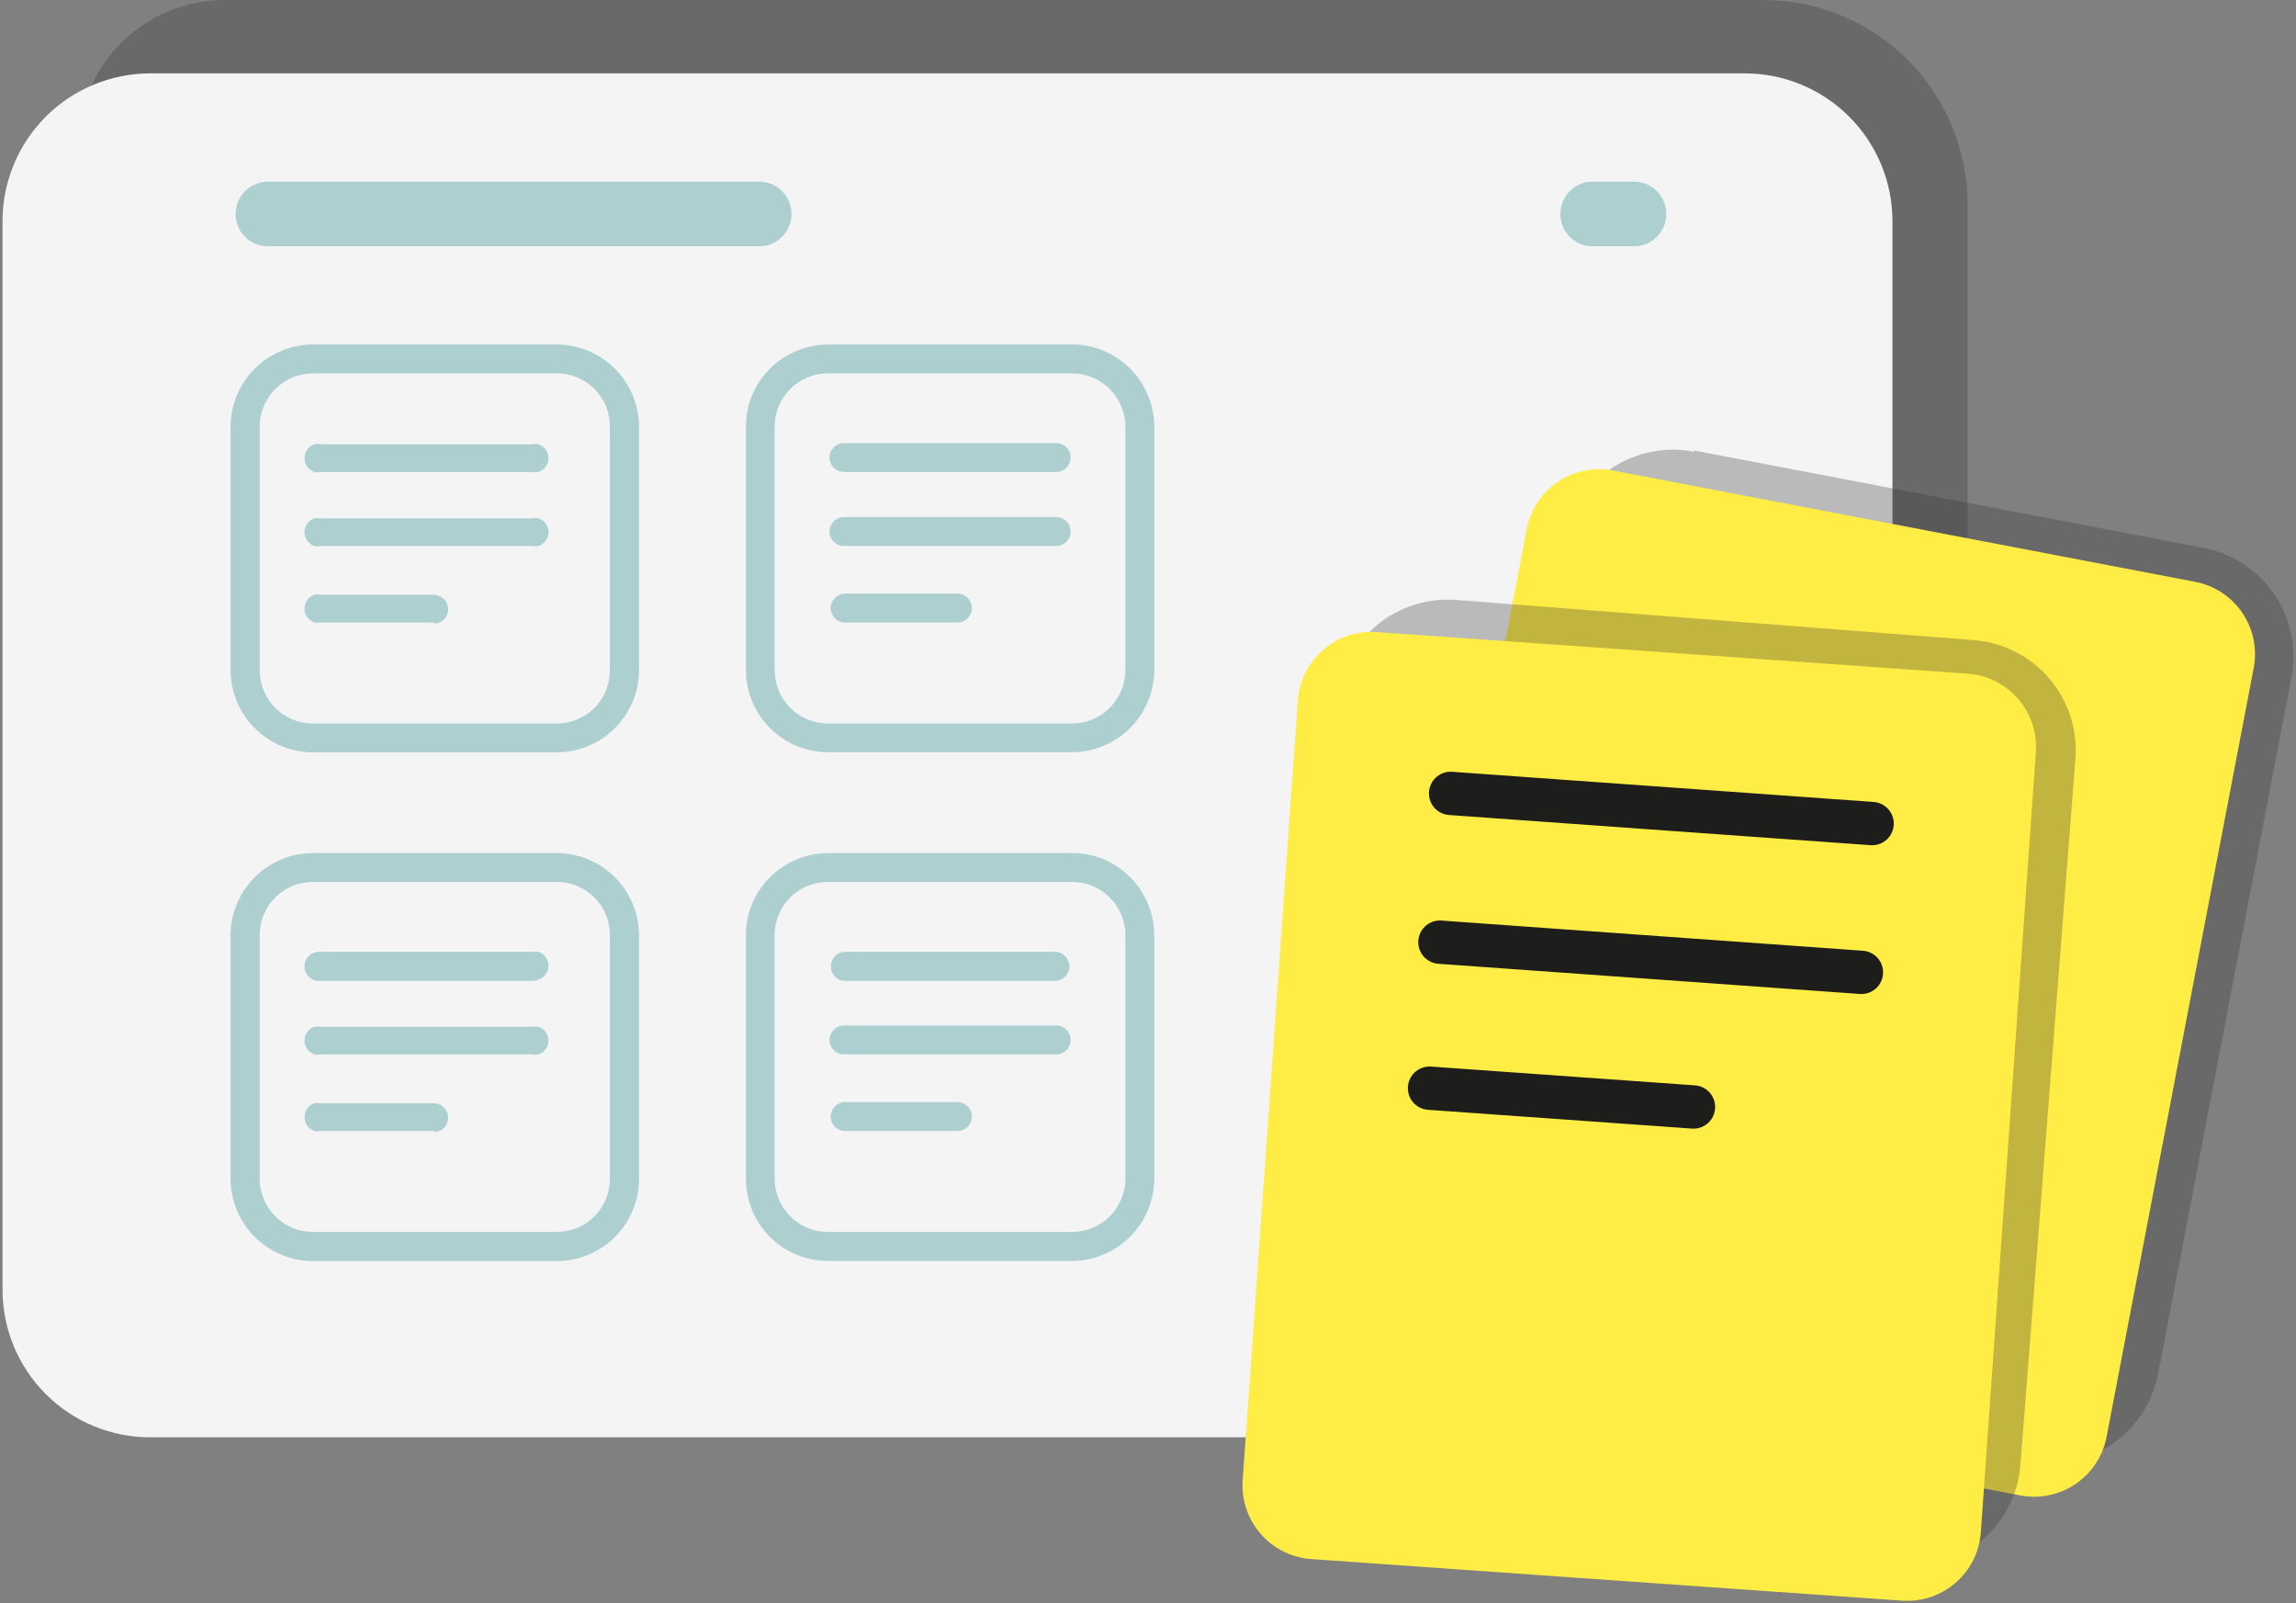 <svg width="159" height="111" viewBox="0 0 159 111" fill="none" xmlns="http://www.w3.org/2000/svg">
<rect x="0" y="0" width="159" height="111" fill="#808080" stroke="none"/>
<path opacity="0.3" d="M122.085 4.89383e-06H15.605C14.262 -0.001 12.932 0.262 11.691 0.775C10.45 1.288 9.322 2.041 8.372 2.99C7.422 3.939 6.668 5.066 6.154 6.307C5.64 7.547 5.375 8.877 5.375 10.22V84.22C5.375 85.561 5.639 86.888 6.152 88.127C6.665 89.366 7.417 90.492 8.365 91.44C9.314 92.388 10.439 93.14 11.678 93.653C12.916 94.166 14.244 94.43 15.585 94.43H126.035C127.378 94.43 128.708 94.165 129.948 93.651C131.189 93.137 132.316 92.383 133.265 91.433C134.214 90.483 134.967 89.355 135.48 88.114C135.993 86.873 136.256 85.543 136.255 84.2V14.2C136.26 12.336 135.898 10.49 135.188 8.767C134.478 7.043 133.435 5.477 132.118 4.158C130.802 2.839 129.238 1.792 127.516 1.079C125.794 0.365 123.949 -0.001 122.085 4.89383e-06Z" fill="#333233"/>
<path d="M120.835 5.08H10.395C7.685 5.083 5.087 6.16 3.171 8.076C1.255 9.992 0.177 12.59 0.175 15.3V89.3C0.177 92.009 1.255 94.606 3.172 96.52C5.088 98.435 7.686 99.51 10.395 99.51H120.835C123.543 99.51 126.142 98.435 128.058 96.52C129.974 94.606 131.052 92.009 131.055 89.3V15.3C131.052 12.59 129.974 9.992 128.058 8.076C126.142 6.16 123.544 5.083 120.835 5.08Z" fill="#F5F4F5"/>
<path d="M38.565 61.06C39.54 61.062 40.475 61.45 41.165 62.14C41.506 62.48 41.776 62.883 41.959 63.328C42.143 63.772 42.236 64.249 42.235 64.73V81.61C42.236 82.093 42.142 82.571 41.959 83.018C41.775 83.464 41.505 83.87 41.164 84.212C40.823 84.553 40.418 84.825 39.972 85.01C39.526 85.195 39.048 85.29 38.565 85.29H21.665C21.181 85.292 20.701 85.197 20.255 85.01C19.808 84.827 19.403 84.554 19.065 84.21C18.72 83.872 18.447 83.467 18.265 83.02C18.078 82.573 17.983 82.094 17.985 81.61V64.73C17.985 64.247 18.08 63.769 18.265 63.323C18.45 62.877 18.722 62.472 19.064 62.131C19.405 61.79 19.811 61.52 20.257 61.336C20.704 61.153 21.182 61.059 21.665 61.06H38.565ZM38.565 59.06H21.665C20.158 59.065 18.715 59.665 17.647 60.728C16.58 61.792 15.975 63.233 15.965 64.74V81.62C15.973 83.128 16.576 84.573 17.644 85.638C18.711 86.704 20.157 87.305 21.665 87.31H38.565C40.073 87.307 41.519 86.707 42.585 85.641C43.652 84.574 44.252 83.128 44.255 81.62V64.74C44.244 63.235 43.641 61.795 42.576 60.732C41.511 59.669 40.07 59.068 38.565 59.06Z" fill="#057878" fill-opacity="0.3"/>
<path d="M74.245 61.06C75.22 61.06 76.156 61.446 76.847 62.134C77.539 62.821 77.93 63.755 77.935 64.73V81.61C77.926 82.584 77.538 83.516 76.855 84.21C76.511 84.553 76.104 84.824 75.655 85.01C75.209 85.197 74.729 85.292 74.245 85.29H57.325C56.841 85.292 56.362 85.197 55.915 85.01C55.47 84.824 55.065 84.552 54.725 84.21C54.38 83.872 54.108 83.467 53.925 83.02C53.739 82.573 53.643 82.094 53.645 81.61V64.73C53.645 64.247 53.74 63.769 53.925 63.323C54.111 62.877 54.382 62.472 54.724 62.131C55.066 61.79 55.471 61.52 55.918 61.336C56.364 61.153 56.842 61.059 57.325 61.06H74.245ZM74.245 59.06H57.325C55.825 59.072 54.389 59.672 53.325 60.73C52.797 61.254 52.378 61.877 52.091 62.563C51.805 63.25 51.657 63.986 51.655 64.73V81.61C51.654 82.357 51.8 83.097 52.085 83.787C52.37 84.477 52.788 85.104 53.315 85.633C53.843 86.161 54.469 86.581 55.159 86.867C55.849 87.153 56.589 87.3 57.335 87.3H74.235C75.743 87.295 77.189 86.694 78.256 85.628C79.324 84.563 79.927 83.118 79.935 81.61V64.73C79.925 63.223 79.32 61.782 78.253 60.718C77.186 59.655 75.742 59.055 74.235 59.05L74.245 59.06Z" fill="#057878" fill-opacity="0.3"/>
<path d="M52.425 12.58H18.705C18.399 12.559 18.092 12.602 17.803 12.705C17.514 12.808 17.249 12.97 17.025 13.179C16.801 13.389 16.623 13.642 16.5 13.923C16.378 14.205 16.315 14.508 16.315 14.815C16.315 15.122 16.378 15.425 16.5 15.707C16.623 15.988 16.801 16.241 17.025 16.451C17.249 16.66 17.514 16.822 17.803 16.925C18.092 17.028 18.399 17.07 18.705 17.05H52.425C52.731 17.07 53.038 17.028 53.327 16.925C53.616 16.822 53.881 16.66 54.105 16.451C54.329 16.241 54.507 15.988 54.629 15.707C54.752 15.425 54.815 15.122 54.815 14.815C54.815 14.508 54.752 14.205 54.629 13.923C54.507 13.642 54.329 13.389 54.105 13.179C53.881 12.97 53.616 12.808 53.327 12.705C53.038 12.602 52.731 12.559 52.425 12.58Z" fill="#057878" fill-opacity="0.3"/>
<path d="M113.005 12.58H110.445C110.139 12.559 109.832 12.602 109.543 12.705C109.254 12.808 108.989 12.97 108.765 13.179C108.541 13.389 108.363 13.642 108.241 13.923C108.119 14.205 108.056 14.508 108.056 14.815C108.056 15.122 108.119 15.425 108.241 15.707C108.363 15.988 108.541 16.241 108.765 16.451C108.989 16.66 109.254 16.822 109.543 16.925C109.832 17.028 110.139 17.07 110.445 17.05H113.005C113.311 17.07 113.618 17.028 113.907 16.925C114.196 16.822 114.461 16.66 114.685 16.451C114.909 16.241 115.088 15.988 115.21 15.707C115.332 15.425 115.395 15.122 115.395 14.815C115.395 14.508 115.332 14.205 115.21 13.923C115.088 13.642 114.909 13.389 114.685 13.179C114.461 12.97 114.196 12.808 113.907 12.705C113.618 12.602 113.311 12.559 113.005 12.58Z" fill="#057878" fill-opacity="0.3"/>
<path d="M36.875 67.91H22.195C22.053 67.924 21.91 67.906 21.775 67.86C21.64 67.82 21.516 67.748 21.415 67.65C21.313 67.558 21.231 67.445 21.175 67.32C21.117 67.191 21.087 67.051 21.087 66.91C21.087 66.769 21.117 66.629 21.175 66.5C21.23 66.371 21.312 66.255 21.415 66.16C21.519 66.064 21.642 65.991 21.777 65.946C21.911 65.901 22.054 65.886 22.195 65.9H36.875C37.014 65.876 37.156 65.876 37.295 65.9C37.425 65.95 37.547 66.021 37.655 66.11C37.755 66.208 37.836 66.323 37.895 66.45C37.953 66.579 37.983 66.719 37.983 66.86C37.983 67.001 37.953 67.141 37.895 67.27C37.836 67.394 37.754 67.506 37.655 67.6C37.551 67.695 37.428 67.766 37.295 67.81C37.164 67.874 37.02 67.908 36.875 67.91Z" fill="#057878" fill-opacity="0.3"/>
<path d="M36.875 73H22.195C22.057 73.03 21.913 73.03 21.775 73C21.64 72.96 21.517 72.888 21.415 72.79C21.31 72.697 21.228 72.58 21.175 72.45C21.116 72.325 21.085 72.188 21.085 72.05C21.086 71.909 21.116 71.769 21.175 71.64C21.228 71.51 21.31 71.394 21.415 71.3C21.517 71.202 21.64 71.13 21.775 71.09C21.913 71.06 22.057 71.06 22.195 71.09H36.875C37.013 71.06 37.157 71.06 37.295 71.09C37.428 71.134 37.551 71.206 37.655 71.3C37.758 71.395 37.84 71.511 37.895 71.64C37.954 71.769 37.984 71.909 37.985 72.05C37.985 72.188 37.954 72.325 37.895 72.45C37.84 72.579 37.758 72.695 37.655 72.79C37.551 72.885 37.428 72.956 37.295 73C37.157 73.03 37.013 73.03 36.875 73Z" fill="#057878" fill-opacity="0.3"/>
<path d="M30.115 78.3H22.195C22.056 78.33 21.913 78.33 21.775 78.3C21.643 78.252 21.521 78.181 21.415 78.09C21.312 77.995 21.23 77.879 21.175 77.75C21.117 77.621 21.087 77.481 21.087 77.34C21.087 77.199 21.117 77.059 21.175 76.93C21.23 76.801 21.312 76.685 21.415 76.59C21.521 76.499 21.643 76.428 21.775 76.38C21.913 76.35 22.056 76.35 22.195 76.38H30.115C30.364 76.402 30.596 76.516 30.765 76.7C30.893 76.837 30.98 77.008 31.016 77.193C31.052 77.377 31.035 77.569 30.967 77.744C30.899 77.919 30.783 78.072 30.633 78.185C30.482 78.297 30.302 78.365 30.115 78.38V78.3Z" fill="#057878" fill-opacity="0.3"/>
<path d="M73.145 67.91H58.445C58.196 67.888 57.964 67.772 57.796 67.587C57.627 67.402 57.534 67.16 57.535 66.91C57.533 66.659 57.626 66.416 57.795 66.23C57.963 66.042 58.195 65.924 58.445 65.9H73.145C73.396 65.924 73.628 66.042 73.795 66.23C73.964 66.416 74.057 66.659 74.055 66.91C74.056 67.16 73.963 67.402 73.795 67.587C73.626 67.772 73.395 67.888 73.145 67.91Z" fill="#057878" fill-opacity="0.3"/>
<path d="M73.145 73H58.445C58.18 73 57.926 72.895 57.738 72.707C57.55 72.52 57.445 72.265 57.445 72C57.445 71.735 57.55 71.48 57.738 71.293C57.926 71.105 58.18 71 58.445 71H73.145C73.41 71 73.665 71.105 73.852 71.293C74.04 71.48 74.145 71.735 74.145 72C74.145 72.265 74.04 72.52 73.852 72.707C73.665 72.895 73.41 73 73.145 73Z" fill="#057878" fill-opacity="0.3"/>
<path d="M66.385 78.3H58.445C58.258 78.285 58.078 78.217 57.928 78.105C57.777 77.992 57.661 77.84 57.593 77.664C57.525 77.489 57.508 77.298 57.544 77.113C57.58 76.928 57.667 76.757 57.795 76.62C57.964 76.436 58.196 76.322 58.445 76.3H66.385C66.634 76.322 66.866 76.436 67.035 76.62C67.164 76.757 67.251 76.928 67.287 77.113C67.322 77.298 67.305 77.489 67.237 77.664C67.17 77.84 67.054 77.992 66.903 78.105C66.752 78.217 66.573 78.285 66.385 78.3Z" fill="#057878" fill-opacity="0.3"/>
<path d="M38.565 25.85C39.048 25.85 39.526 25.945 39.972 26.13C40.418 26.315 40.823 26.587 41.164 26.928C41.505 27.27 41.775 27.676 41.959 28.122C42.142 28.569 42.236 29.047 42.235 29.53V46.41C42.236 46.893 42.142 47.371 41.959 47.818C41.775 48.264 41.505 48.67 41.164 49.012C40.823 49.353 40.418 49.625 39.972 49.81C39.526 49.995 39.048 50.09 38.565 50.09H21.665C21.181 50.092 20.701 49.997 20.255 49.81C19.808 49.627 19.403 49.354 19.065 49.01C18.72 48.672 18.447 48.267 18.265 47.82C18.078 47.373 17.983 46.894 17.985 46.41V29.53C17.988 28.555 18.376 27.62 19.066 26.931C19.755 26.241 20.69 25.853 21.665 25.85H38.565ZM38.565 23.85H21.665C20.158 23.855 18.715 24.455 17.647 25.518C16.58 26.582 15.975 28.023 15.965 29.53V46.41C15.975 47.917 16.58 49.358 17.647 50.422C18.715 51.485 20.158 52.085 21.665 52.09H38.565C40.07 52.082 41.511 51.482 42.576 50.418C43.641 49.355 44.244 47.915 44.255 46.41V29.53C44.244 28.025 43.641 26.585 42.576 25.522C41.511 24.459 40.07 23.858 38.565 23.85Z" fill="#057878" fill-opacity="0.3"/>
<path d="M74.245 25.85C74.728 25.85 75.207 25.945 75.653 26.131C76.099 26.316 76.504 26.588 76.845 26.93C77.534 27.621 77.925 28.554 77.935 29.53V46.41C77.925 47.386 77.534 48.319 76.845 49.01C76.504 49.352 76.099 49.624 75.653 49.809C75.207 49.995 74.728 50.09 74.245 50.09H57.325C56.35 50.087 55.416 49.699 54.726 49.009C54.036 48.32 53.648 47.385 53.645 46.41V29.53C53.648 28.555 54.036 27.62 54.726 26.931C55.416 26.241 56.35 25.853 57.325 25.85H74.245ZM74.245 23.85H57.325C55.825 23.863 54.389 24.462 53.325 25.52C52.797 26.044 52.378 26.667 52.091 27.354C51.805 28.04 51.657 28.776 51.655 29.52V46.4C51.66 47.905 52.261 49.346 53.325 50.41C54.389 51.475 55.83 52.075 57.335 52.08H74.235C75.742 52.075 77.186 51.475 78.253 50.412C79.32 49.348 79.925 47.907 79.935 46.4V29.52C79.925 28.013 79.32 26.572 78.253 25.508C77.186 24.445 75.742 23.845 74.235 23.84L74.245 23.85Z" fill="#057878" fill-opacity="0.3"/>
<path d="M36.875 32.68H22.195C22.056 32.71 21.913 32.71 21.775 32.68C21.643 32.632 21.521 32.561 21.415 32.47C21.312 32.375 21.23 32.259 21.175 32.13C21.117 32.001 21.087 31.861 21.087 31.72C21.087 31.579 21.117 31.439 21.175 31.31C21.23 31.181 21.312 31.065 21.415 30.97C21.521 30.879 21.643 30.808 21.775 30.76C21.913 30.73 22.056 30.73 22.195 30.76H36.875C37.013 30.73 37.156 30.73 37.295 30.76C37.425 30.81 37.547 30.881 37.655 30.97C37.755 31.068 37.836 31.183 37.895 31.31C37.953 31.439 37.983 31.579 37.983 31.72C37.983 31.861 37.953 32.001 37.895 32.13C37.836 32.257 37.755 32.372 37.655 32.47C37.547 32.559 37.425 32.63 37.295 32.68C37.156 32.71 37.013 32.71 36.875 32.68Z" fill="#057878" fill-opacity="0.3"/>
<path d="M36.875 37.8H22.195C22.057 37.83 21.913 37.83 21.775 37.8C21.64 37.76 21.517 37.688 21.415 37.59C21.31 37.496 21.228 37.38 21.175 37.25C21.116 37.125 21.085 36.988 21.085 36.85C21.086 36.708 21.116 36.569 21.175 36.44C21.228 36.31 21.31 36.193 21.415 36.1C21.517 36.002 21.64 35.93 21.775 35.89C21.913 35.86 22.057 35.86 22.195 35.89H36.875C37.013 35.86 37.157 35.86 37.295 35.89C37.428 35.934 37.551 36.005 37.655 36.1C37.758 36.195 37.84 36.311 37.895 36.44C37.954 36.569 37.984 36.708 37.985 36.85C37.985 36.988 37.954 37.125 37.895 37.25C37.84 37.379 37.758 37.495 37.655 37.59C37.551 37.684 37.428 37.756 37.295 37.8C37.157 37.83 37.013 37.83 36.875 37.8Z" fill="#057878" fill-opacity="0.3"/>
<path d="M30.115 43.1H22.195C22.056 43.13 21.913 43.13 21.775 43.1C21.643 43.052 21.521 42.981 21.415 42.89C21.312 42.795 21.23 42.679 21.175 42.55C21.117 42.421 21.087 42.281 21.087 42.14C21.087 41.999 21.117 41.859 21.175 41.73C21.23 41.601 21.312 41.485 21.415 41.39C21.521 41.299 21.643 41.228 21.775 41.18C21.913 41.15 22.056 41.15 22.195 41.18H30.115C30.364 41.202 30.596 41.316 30.765 41.5C30.893 41.637 30.98 41.808 31.016 41.993C31.052 42.178 31.035 42.369 30.967 42.544C30.899 42.719 30.783 42.872 30.633 42.985C30.482 43.097 30.302 43.165 30.115 43.18V43.1Z" fill="#057878" fill-opacity="0.3"/>
<path d="M73.145 32.68H58.445C58.18 32.68 57.926 32.575 57.738 32.387C57.55 32.2 57.445 31.945 57.445 31.68C57.445 31.415 57.55 31.16 57.738 30.973C57.926 30.785 58.18 30.68 58.445 30.68H73.145C73.41 30.68 73.665 30.785 73.852 30.973C74.04 31.16 74.145 31.415 74.145 31.68C74.145 31.945 74.04 32.2 73.852 32.387C73.665 32.575 73.41 32.68 73.145 32.68Z" fill="#057878" fill-opacity="0.3"/>
<path d="M73.145 37.8H58.445C58.18 37.8 57.926 37.695 57.738 37.507C57.55 37.319 57.445 37.065 57.445 36.8C57.445 36.535 57.55 36.28 57.738 36.093C57.926 35.905 58.18 35.8 58.445 35.8H73.145C73.41 35.8 73.665 35.905 73.852 36.093C74.04 36.28 74.145 36.535 74.145 36.8C74.145 37.065 74.04 37.319 73.852 37.507C73.665 37.695 73.41 37.8 73.145 37.8Z" fill="#057878" fill-opacity="0.3"/>
<path d="M66.385 43.1H58.445C58.258 43.085 58.078 43.017 57.928 42.905C57.777 42.792 57.661 42.64 57.593 42.464C57.525 42.289 57.508 42.097 57.544 41.913C57.58 41.728 57.667 41.557 57.795 41.42C57.964 41.236 58.196 41.122 58.445 41.1H66.385C66.634 41.122 66.866 41.236 67.035 41.42C67.164 41.557 67.251 41.728 67.287 41.913C67.322 42.097 67.305 42.289 67.237 42.464C67.17 42.64 67.054 42.792 66.903 42.905C66.752 43.017 66.573 43.085 66.385 43.1Z" fill="#057878" fill-opacity="0.3"/>
<path opacity="0.3" d="M117.325 31.19L152.595 37.93C153.587 38.118 154.532 38.501 155.375 39.056C156.219 39.611 156.944 40.327 157.509 41.164C158.074 42.001 158.468 42.941 158.668 43.93C158.869 44.92 158.871 45.94 158.675 46.93L149.455 95.1C149.266 96.091 148.882 97.036 148.327 97.878C147.772 98.721 147.055 99.446 146.219 100.011C145.382 100.576 144.443 100.97 143.454 101.171C142.464 101.371 141.445 101.375 140.455 101.18L97.665 93L108.335 37.28C108.738 35.294 109.911 33.548 111.597 32.423C113.284 31.299 115.346 30.888 117.335 31.28L117.325 31.19Z" fill="#333233"/>
<path d="M152.005 40.28L111.725 32.58C111.064 32.451 110.385 32.454 109.725 32.588C109.065 32.722 108.439 32.986 107.881 33.363C107.324 33.74 106.846 34.224 106.476 34.786C106.106 35.349 105.851 35.979 105.725 36.64L95.535 89.83C95.404 90.491 95.406 91.171 95.54 91.831C95.674 92.491 95.937 93.118 96.315 93.676C96.692 94.234 97.176 94.712 97.739 95.081C98.302 95.451 98.933 95.705 99.595 95.83L139.885 103.53C140.546 103.659 141.225 103.656 141.885 103.522C142.545 103.388 143.171 103.124 143.729 102.747C144.286 102.37 144.764 101.886 145.134 101.324C145.504 100.761 145.759 100.131 145.885 99.47L156.065 46.28C156.196 45.619 156.194 44.939 156.06 44.279C155.926 43.619 155.663 42.992 155.286 42.434C154.908 41.876 154.424 41.398 153.861 41.029C153.298 40.659 152.667 40.405 152.005 40.28Z" fill="#FFEC44"/>
<path opacity="0.3" d="M100.925 41.54L136.725 44.32C138.742 44.486 140.611 45.444 141.923 46.984C143.235 48.525 143.883 50.523 143.725 52.54L139.915 101.45C139.752 103.469 138.793 105.342 137.25 106.654C135.707 107.967 133.705 108.613 131.685 108.45L88.245 105.08L92.645 48.52C92.808 46.503 93.765 44.633 95.305 43.32C96.87 42.008 98.891 41.369 100.925 41.54Z" fill="#333233"/>
<path d="M136.244 46.64L95.335 43.76C93.983 43.664 92.649 44.108 91.626 44.995C90.602 45.882 89.972 47.139 89.875 48.49L86.055 102.49C85.964 103.84 86.411 105.172 87.3 106.193C88.188 107.215 89.445 107.843 90.794 107.94L131.714 110.82C133.066 110.916 134.4 110.472 135.424 109.585C136.447 108.698 137.077 107.441 137.175 106.09L140.984 52.09C141.033 51.42 140.949 50.748 140.737 50.111C140.525 49.474 140.189 48.885 139.749 48.379C139.308 47.872 138.772 47.458 138.17 47.159C137.569 46.861 136.914 46.684 136.244 46.64Z" fill="#FFEC44"/>
<path d="M100.455 54.93L129.645 57.02" stroke="#1D1D1B" stroke-width="3" stroke-miterlimit="10" stroke-linecap="round"/>
<path d="M99.715 65.23L128.905 67.32" stroke="#1D1D1B" stroke-width="3" stroke-miterlimit="10" stroke-linecap="round"/>
<path d="M98.995 75.34L117.275 76.64" stroke="#1D1D1B" stroke-width="3" stroke-miterlimit="10" stroke-linecap="round"/>
</svg>
